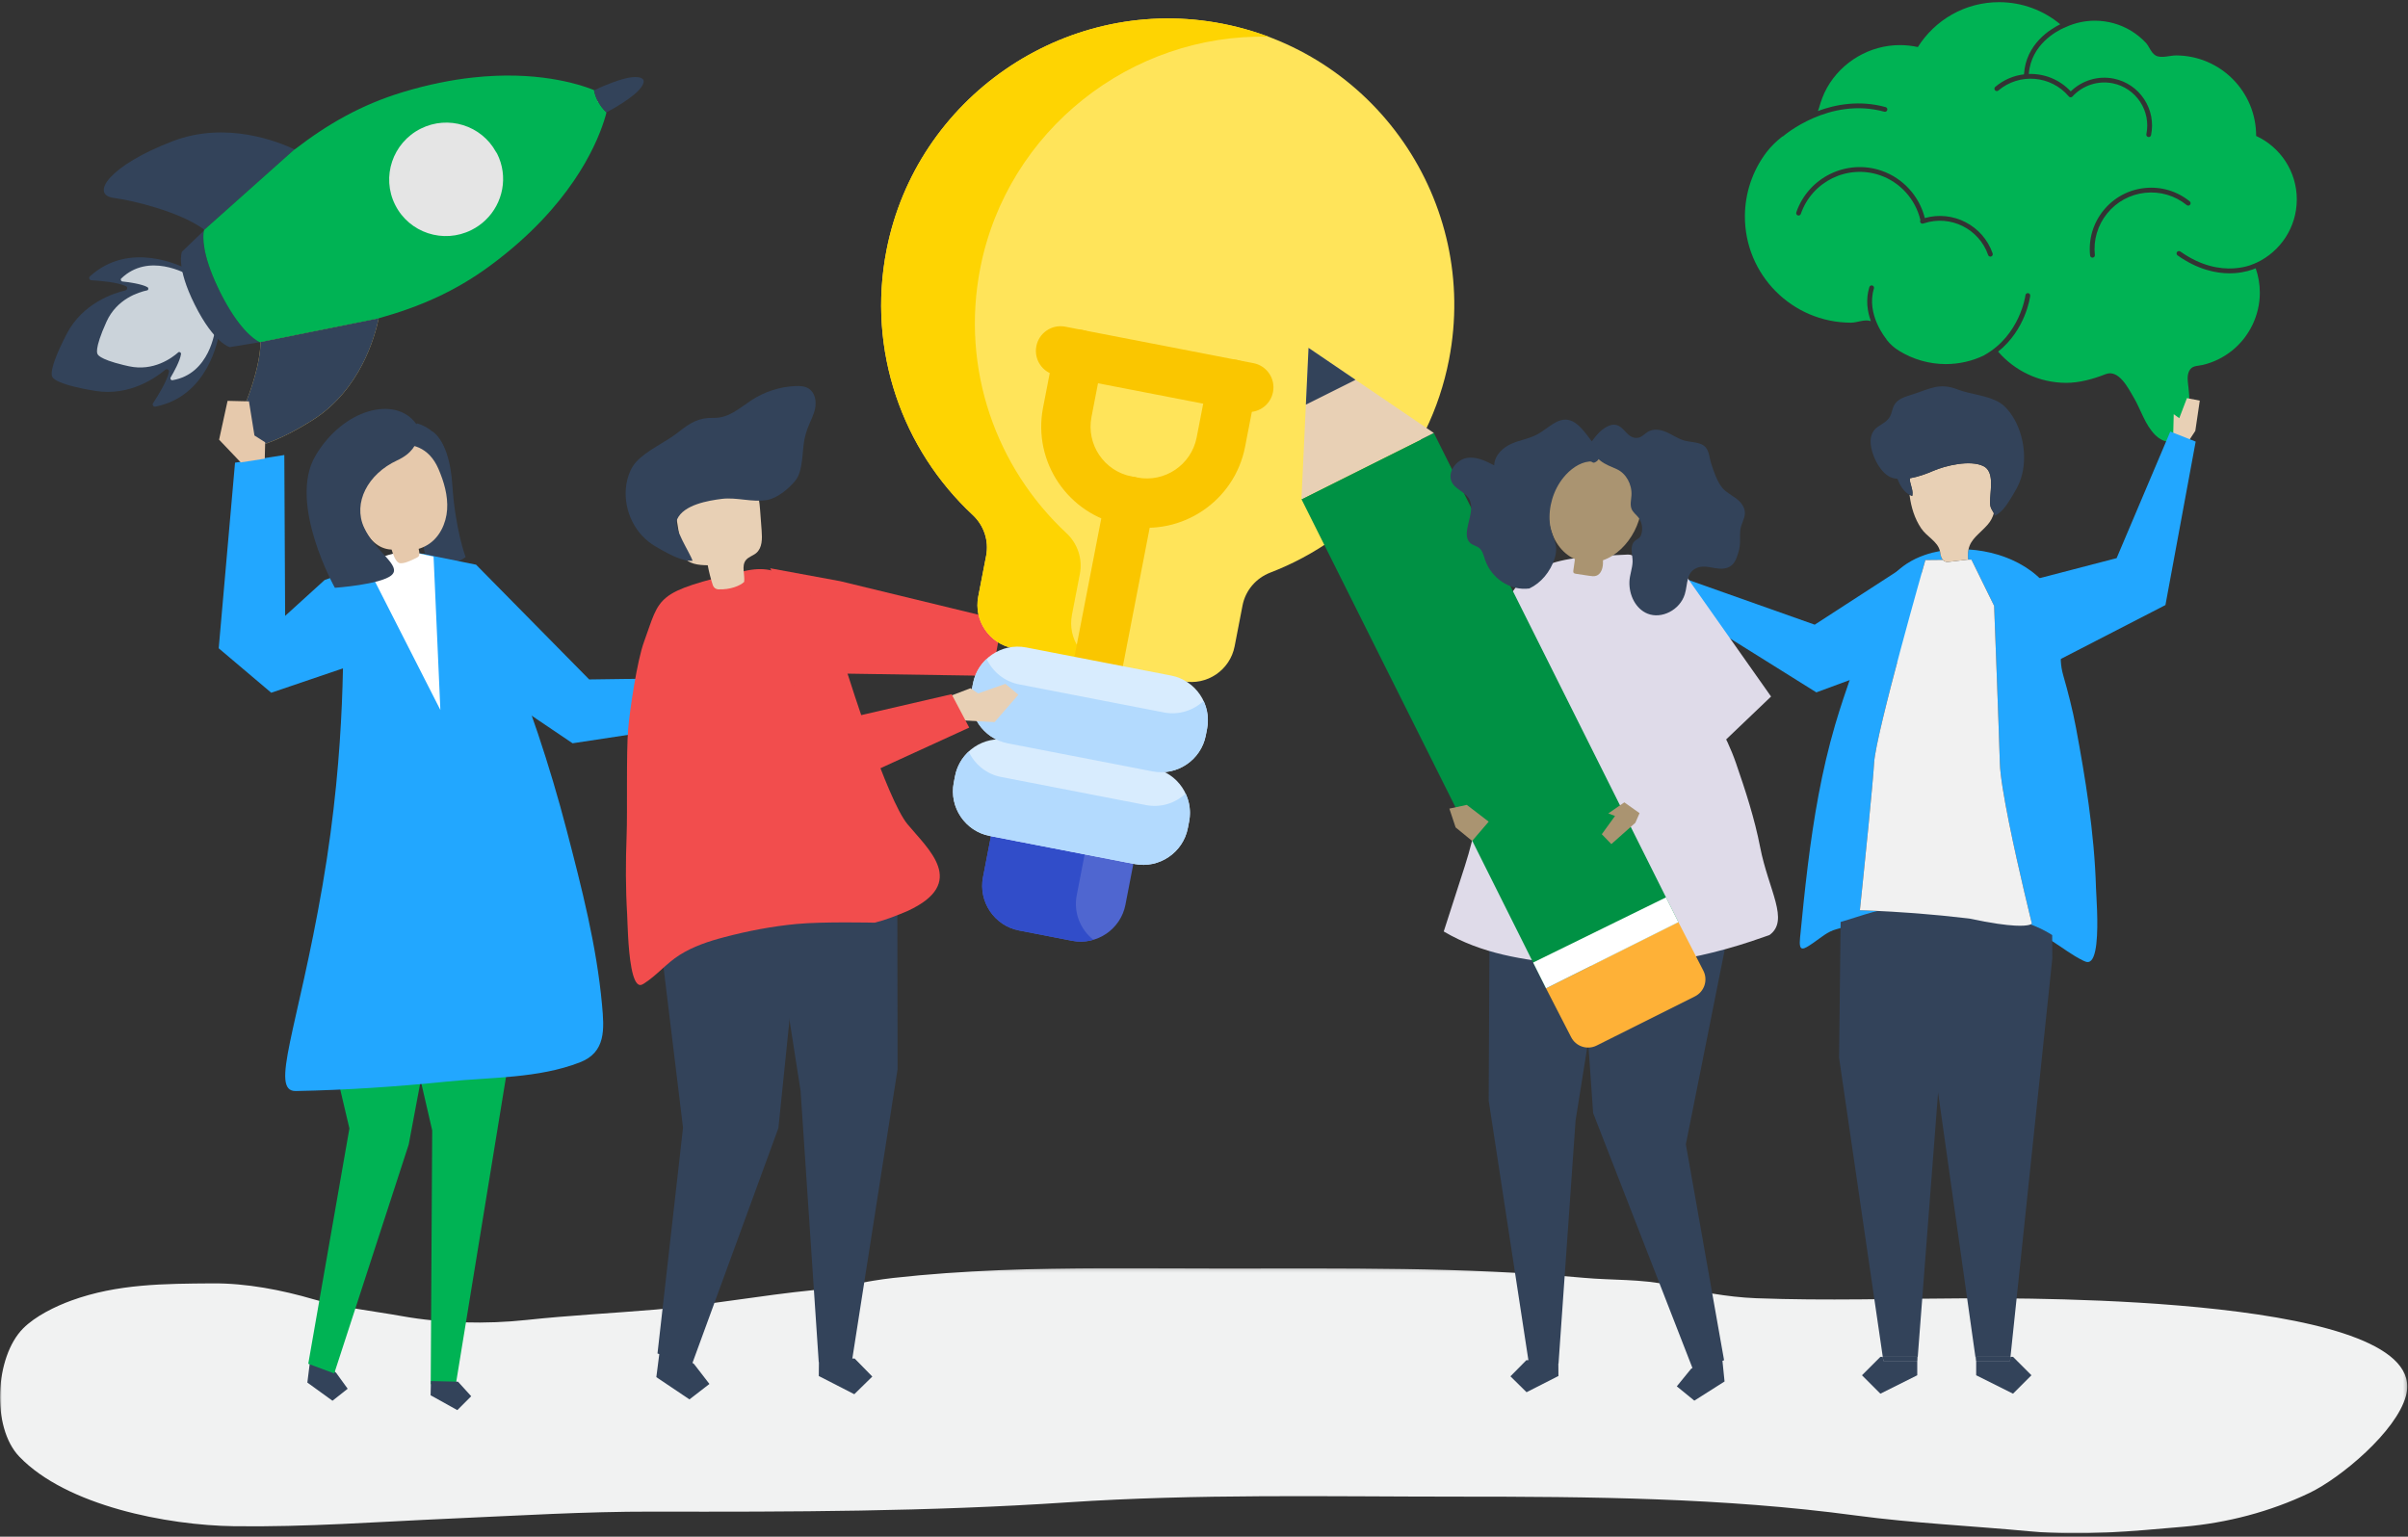 <?xml version="1.0" encoding="UTF-8"?>
<svg width="716px" height="457px" viewBox="0 0 716 457" version="1.1" xmlns="http://www.w3.org/2000/svg" xmlns:xlink="http://www.w3.org/1999/xlink">
    <rect x="0" y="0" width="716" height="457" fill="#333333" stroke="none"/>
    <title>Group 156@3x</title>
    <defs>
        <polygon id="path-1" points="0 0.153 715.777 0.153 715.777 79 0 79"></polygon>
    </defs>
    <g id="Startside" stroke="none" stroke-width="1" fill="none" fill-rule="evenodd">
        <g id="Frontpage_Selling" transform="translate(-111, -1392)">
            <g id="Group-156" transform="translate(111, 1392)">
                <g id="Group-3" transform="translate(0, 377)">
                    <mask id="mask-2" fill="white">
                        <use xlink:href="#path-1"></use>
                    </mask>
                    <g id="Clip-2"></g>
                    <path d="M328.381,0.161 C307.42,0.223 286.458,0.728 265.534,3.061 C257.644,3.941 249.921,5.875 242.013,6.656 C226.218,8.215 210.706,11.123 194.855,12.464 C182.091,13.544 169.273,14.181 156.546,15.551 C144.613,16.837 131.402,16.541 119.562,14.418 C110.796,12.846 101.99,11.961 93.371,9.437 C83.73,6.613 73.256,4.595 63.211,4.667 C48.886,4.772 34.936,4.783 21.228,9.769 C16.416,11.519 10.525,14.396 6.87,18.069 C-1.494,26.477 -2.627,47.457 5.726,56.177 C19.793,70.854 49.819,76.613 69.539,76.885 C91.147,77.183 112.139,75.575 133.779,74.63 C153.888,73.751 173.946,72.501 194.087,72.545 C235.225,72.635 276.367,72.545 317.43,69.791 C356.01,67.202 394.686,68.091 433.35,68.091 C472.998,68.091 512.378,68.403 551.741,73.686 C568.892,75.987 586.364,76.793 603.601,78.405 C619.038,79.849 633.872,78.376 649.248,77.042 C662.158,75.922 674.985,72.597 686.714,66.979 C695.998,62.532 712.55,48.713 715.398,38.098 C723.38,8.336 602.904,9.051 584.406,9.118 C563.714,9.193 542.856,9.875 522.18,9.084 C513.482,8.751 504.913,7.047 496.424,5.18 C487.969,3.32 479.45,3.793 470.876,3.011 C435.119,-0.248 399.282,0.228 363.412,0.228 C351.739,0.228 340.06,0.126 328.381,0.161" id="Fill-1" fill="#F1F2F2" mask="url(#mask-2)"></path>
                </g>
                <polygon id="Fill-4" fill="#F24D4D" points="229 169 249.839 172.839 298 184.528 294.94 201 245.704 200.242"></polygon>
                <g id="Group-155" transform="translate(15, 0)">
                    <path d="M346.395,6.675 C301.128,-0.993 257.459,29.229 248.616,74.298 C242.724,104.327 253.386,133.728 274.222,153.137 C277.552,156.239 279.091,160.809 278.226,165.276 L275.871,177.433 C274.494,184.539 279.136,191.415 286.239,192.792 L336.751,202.584 C343.855,203.961 350.728,199.318 352.105,192.211 L354.459,180.055 C355.327,175.576 358.474,171.919 362.729,170.281 C389.233,160.082 410.053,136.88 415.854,106.935 C424.935,60.05 393.726,14.696 346.395,6.675" id="Fill-5" fill="#FFE45A"></path>
                    <path d="M303.736,182.835 L306.091,170.675 C306.956,166.211 305.417,161.641 302.087,158.539 C281.251,139.13 270.59,109.726 276.481,79.7 C284.536,38.66 321.461,9.944 362.177,10.925 C357.158,9.045 351.885,7.608 346.395,6.675 C301.129,-0.997 257.459,29.229 248.616,74.298 C242.725,104.324 253.386,133.728 274.222,153.137 C277.552,156.239 279.091,160.809 278.226,165.273 L275.871,177.433 C274.495,184.535 279.137,191.412 286.24,192.788 L314.106,198.19 C307.002,196.814 302.36,189.937 303.736,182.835" id="Fill-7" fill="#FED402"></path>
                    <path d="M308.632,212.469 C304.659,211.699 302.058,207.852 302.828,203.873 L313.718,147.656 C314.488,143.677 318.334,141.079 322.311,141.851 C326.285,142.621 328.885,146.468 328.114,150.447 L317.225,206.663 C316.454,210.643 312.606,213.239 308.632,212.469" id="Fill-9" fill="#FAC600"></path>
                    <path d="M354.925,122.403 L298.951,111.553 C294.974,110.781 292.377,106.935 293.148,102.956 C293.918,98.98 297.763,96.378 301.741,97.15 L357.715,108.001 C361.693,108.772 364.289,112.622 363.518,116.598 C362.747,120.577 358.903,123.175 354.925,122.403" id="Fill-11" fill="#FAC600"></path>
                    <path d="M320.369,156.418 L318.677,156.09 C302.581,152.969 292.025,137.332 295.143,121.228 L298.483,103.99 C299.253,100.014 303.098,97.413 307.076,98.184 C311.05,98.954 313.65,102.805 312.879,106.781 L309.54,124.02 C307.96,132.178 313.308,140.105 321.467,141.687 L323.159,142.015 C331.314,143.595 339.238,138.242 340.819,130.083 L344.158,112.845 C344.928,108.869 348.774,106.267 352.751,107.038 C356.729,107.81 359.324,111.66 358.554,115.635 L355.215,132.875 C352.097,148.977 336.462,159.538 320.369,156.418" id="Fill-13" fill="#FAC600"></path>
                    <path d="M280.023,246.756 L277.288,260.879 C275.875,268.174 280.684,275.298 287.976,276.712 L303.807,279.781 C311.1,281.195 318.22,276.384 319.634,269.088 L322.369,254.965 L280.023,246.756 Z" id="Fill-15" fill="#4F66D0"></path>
                    <path d="M305.153,266.28 L307.888,252.158 L280.023,246.756 L277.288,260.878 C275.875,268.174 280.684,275.298 287.976,276.712 L303.807,279.781 C305.972,280.201 308.117,280.061 310.107,279.48 C306.25,276.447 304.16,271.41 305.153,266.28" id="Fill-17" fill="#314DC9"></path>
                    <path d="M327.89,228.449 L284.802,220.096 C277.509,218.682 270.388,223.497 268.975,230.789 L268.592,232.77 C267.179,240.066 271.987,247.193 279.28,248.606 L322.368,256.96 C329.661,258.374 336.782,253.559 338.195,246.263 L338.579,244.282 C339.991,236.99 335.182,229.863 327.89,228.449" id="Fill-19" fill="#D8ECFE"></path>
                    <path d="M325.765,239.422 L282.677,231.07 C278.285,230.218 274.807,227.293 273.033,223.507 C271.011,225.389 269.537,227.887 268.976,230.789 L268.592,232.773 C267.179,240.066 271.987,247.192 279.28,248.606 L322.367,256.959 C329.66,258.373 336.782,253.559 338.194,246.267 L338.579,244.282 C339.14,241.381 338.707,238.512 337.534,236.012 C334.475,238.859 330.157,240.274 325.765,239.422" id="Fill-21" fill="#B3DAFE"></path>
                    <path d="M333.226,200.904 L290.138,192.55 C282.845,191.137 275.724,195.948 274.311,203.243 L273.927,205.224 C272.514,212.52 277.323,219.644 284.616,221.057 L327.704,229.411 C334.997,230.824 342.118,226.013 343.53,218.718 L343.914,216.737 C345.327,209.44 340.518,202.317 333.226,200.904" id="Fill-23" fill="#D8ECFE"></path>
                    <path d="M331.1,211.877 L288.012,203.524 C283.62,202.672 280.143,199.743 278.368,195.962 C276.347,197.84 274.873,200.341 274.311,203.244 L273.928,205.224 C272.515,212.52 277.323,219.644 284.616,221.058 L327.704,229.411 C334.997,230.824 342.117,226.014 343.531,218.717 L343.914,216.737 C344.476,213.835 344.043,210.963 342.869,208.466 C339.812,211.31 335.492,212.729 331.1,211.877" id="Fill-25" fill="#B3DAFE"></path>
                    <path d="M31.203,120.927 C46.819,117.849 49.835,101.098 50.141,99.082 C50.165,98.945 50.138,98.82 50.075,98.694 L49.066,96.682 L45.457,89.503 L41.854,82.323 L40.844,80.309 C40.78,80.184 40.695,80.088 40.57,80.024 C38.772,79.067 23.535,71.483 11.744,82.177 C11.304,82.576 11.568,83.308 12.164,83.343 C14.778,83.494 20.025,83.936 22.46,85.115 C23.017,85.385 22.888,86.223 22.28,86.364 C18.804,87.181 9.567,90.153 4.839,99.29 C-1.061,110.686 0.568,112.053 0.568,112.053 L0.811,111.931 L0.568,112.053 C0.568,112.053 0.705,114.181 13.354,116.25 C23.506,117.914 31.402,112.271 34.134,109.971 C34.61,109.571 35.361,109.965 35.243,110.577 C34.737,113.233 31.958,117.706 30.515,119.895 C30.191,120.39 30.62,121.041 31.203,120.927" id="Fill-27" fill="#33435A"></path>
                    <path d="M36.26,113.076 C47.351,111.228 48.968,98.513 49.124,96.981 C49.136,96.876 49.114,96.78 49.065,96.682 L45.458,89.503 L41.854,82.323 C41.805,82.226 41.739,82.15 41.65,82.094 C40.327,81.304 29.164,75.013 21.06,82.81 C20.759,83.097 20.971,83.668 21.4,83.712 C23.278,83.912 27.052,84.42 28.834,85.403 C29.246,85.627 29.177,86.262 28.749,86.352 C26.283,86.865 19.759,88.838 16.665,95.674 C12.808,104.197 14.022,105.296 14.022,105.296 C14.022,105.296 14.163,106.729 21.708,108.552 C22.211,108.672 22.748,108.794 23.317,108.92 C30.646,110.52 36.121,106.464 38.008,104.79 C38.334,104.5 38.886,104.825 38.821,105.289 C38.543,107.305 36.697,110.636 35.734,112.263 C35.519,112.633 35.846,113.143 36.26,113.076" id="Fill-29" fill="#CBD3DA"></path>
                    <path d="M18.832,58.864 C24.765,59.661 37.938,62.868 45.294,67.968 C45.421,68.113 45.564,68.243 45.693,68.385 L72.56,44.43 C67.906,42.206 52.351,35.877 36.399,41.969 C17.346,49.244 11.696,57.905 18.832,58.864" id="Fill-31" fill="#33435A"></path>
                    <path d="M77.936,124.951 C92.221,115.92 96.538,99.9 97.601,94.663 L61.994,101.805 C62.132,101.784 62.271,101.761 62.409,101.737 C62.431,101.834 62.436,101.938 62.457,102.034 C62.214,110.994 56.828,123.627 53.888,128.899 C50.381,135.19 60.698,135.851 77.936,124.951" id="Fill-33" fill="#D7B057"></path>
                    <path d="M50.474,86.867 C50.419,86.758 50.37,86.653 50.318,86.541 L50.298,86.551 C45.083,76.012 45.26,70.537 45.613,68.602 C43.509,70.62 41.347,72.7 39.106,74.851 C39.106,74.851 37.19,79.182 42.93,90.65 C48.667,102.117 53.314,103.242 53.314,103.242 C56.303,102.744 59.187,102.27 61.994,101.805 L62.197,101.765 C62.194,101.765 62.188,101.76 62.185,101.759 L62.212,101.753 C60.408,100.828 55.835,97.583 50.474,86.867" id="Fill-35" fill="#33435A"></path>
                    <path d="M77.945,124.935 C92.23,115.904 96.548,99.883 97.611,94.648 L62.003,101.79 C62.14,101.767 62.281,101.744 62.418,101.72 C62.441,101.818 62.445,101.921 62.467,102.02 C62.222,110.979 56.837,123.612 53.899,128.88 C50.391,135.173 60.709,135.835 77.945,124.935" id="Fill-37" fill="#33435A"></path>
                    <path d="M130.632,79.089 C133.895,76.689 136.857,74.274 139.549,71.875 C158.377,55.096 163.9,39.029 165.337,33.432 C164.381,32.542 163.567,31.483 162.912,30.283 L162.889,30.295 C162.86,30.246 162.831,30.202 162.805,30.153 C162.765,30.073 162.714,29.999 162.675,29.918 C162.164,28.897 161.822,27.843 161.611,26.777 C156.65,24.805 144.205,21.009 125.589,23.057 C119.326,23.746 112.369,25.096 104.762,27.401 C92.519,31.112 82.543,36.799 72.608,44.455 C72.59,44.447 72.577,44.439 72.56,44.43 L55.396,59.736 L45.693,68.385 C45.717,68.41 45.742,68.431 45.762,68.457 C45.714,68.506 45.661,68.553 45.613,68.602 C45.275,70.466 45.104,75.6 49.725,85.359 C49.958,85.858 50.197,86.36 50.46,86.882 C55.824,97.594 60.393,100.844 62.197,101.765 L97.602,94.66 C97.602,94.66 97.604,94.657 97.603,94.653 L97.614,94.651 C97.617,94.649 97.616,94.649 97.616,94.647 C109.737,91.275 120.302,86.691 130.632,79.089" id="Fill-39" fill="#00B354"></path>
                    <path d="M174.249,27.516 C176.08,25.808 176.654,24.431 176.298,23.721 C176.283,23.687 176.245,23.663 176.222,23.632 L176.218,23.635 C175.904,23.18 175.097,22.891 173.808,22.914 C173.285,22.922 172.695,22.98 172.016,23.1 C169.589,23.536 165.498,24.982 161.74,26.823 C161.7,26.809 161.65,26.791 161.611,26.777 C161.821,27.841 162.163,28.899 162.672,29.918 C162.715,29.999 162.764,30.073 162.807,30.153 C163.471,31.418 164.33,32.519 165.322,33.444 C165.324,33.437 165.325,33.43 165.328,33.422 C165.33,33.425 165.332,33.428 165.337,33.431 C165.338,33.42 165.341,33.41 165.344,33.4 C168.628,31.702 171.774,29.634 173.654,28.035 C173.864,27.858 174.072,27.682 174.249,27.516" id="Fill-41" fill="#33435A"></path>
                    <path d="M132.484,45.197 C128.157,37.284 118.277,34.171 110.1,38.263 C101.739,42.457 98.321,52.594 102.496,60.918 C106.656,69.242 116.823,72.593 125.187,68.4 C126.758,67.614 128.155,66.616 129.358,65.46 C134.585,60.465 136.211,52.49 132.824,45.719 C132.73,45.53 132.597,45.381 132.494,45.193 L132.484,45.197 Z" id="Fill-43" fill="#E5E5E5"></path>
                    <path d="M162.793,30.237 L162.78,30.215 C162.773,30.203 162.765,30.191 162.758,30.178 C162.743,30.147 162.727,30.119 162.71,30.091 L162.702,30.076 L162.793,30.023 C162.813,30.058 162.834,30.093 162.854,30.13 C162.863,30.147 162.874,30.166 162.884,30.186 L162.793,30.237 Z" id="Fill-45" fill="#A3A5A9"></path>
                    <path d="M113.582,128.365 C113.582,128.365 118.63,130.904 119.495,144.214 C120.359,157.524 123.45,165.694 123.45,165.694 C123.45,165.694 119.479,168.692 115.817,167.401 C112.154,166.109 110.859,165.977 110.897,160.484 C110.935,154.989 107.778,129.532 107.778,129.532 L113.582,128.365 Z" id="Fill-47" fill="#33435A"></path>
                    <path d="M103.965,135.078 C109.144,135.324 113.996,138.991 115.658,143.912 C117.768,140.826 118.276,136.7 116.977,133.19 C115.677,129.682 112.605,126.883 108.995,125.921 C106.329,128.206 104.619,131.577 104.348,135.083 L103.965,135.078 Z" id="Fill-49" fill="#33435A"></path>
                    <polygon id="Fill-51" fill="#22A7FF" points="97.692 166.556 81.523 172.489 69.783 183.157 69.54 135.323 54.885 137.598 50.032 192.796 65.651 206.015 97.082 195.329"></polygon>
                    <polygon id="Fill-53" fill="#33435A" points="76.911 406.989 76.389 411.168 83.861 416.571 88.381 413.004 84.906 408.212 77.433 402.809"></polygon>
                    <polygon id="Fill-55" fill="#00B354" points="80.125 278.915 78.537 291.606 88.895 335.586 76.661 405.578 84.382 408.45 106.531 340.359 110.26 320.486 111.138 278.249"></polygon>
                    <polygon id="Fill-57" fill="#00B354" points="139.667 294.509 120.513 411.821 113.07 411.645 113.511 336.169 101.214 282.894"></polygon>
                    <polygon id="Fill-59" fill="#33435A" points="113.134 410.716 113.035 414.943 120.984 419.361 125.109 415.229 121.184 410.906"></polygon>
                    <path d="M80.904,263.316 C88.272,220.65 86.739,189.415 87.27,180.861 C87.802,172.307 93.769,168.002 93.772,168.001 C96.359,167.475 98.639,165.83 101.253,165.221 C118.937,161.104 128.199,175.086 134.429,190.077 C142.104,208.548 148.47,227.597 153.521,246.997 C157.954,264.021 162.394,281.2 164.007,298.798 C164.672,306.06 165.207,312.943 157.396,315.955 C144.948,320.755 131.099,320.317 118.04,321.641 C103.04,323.162 88.03,324.178 72.96,324.466 C65.092,324.613 73.536,305.982 80.904,263.316" id="Fill-61" fill="#22A7FF"></path>
                    <polygon id="Fill-63" fill="#E6C9AC" points="56.584 137.519 50.149 130.763 52.668 119.212 59.029 119.362 60.661 129.513 63.843 131.53 63.728 136.409"></polygon>
                    <polygon id="Fill-65" fill="#22A7FF" points="109.788 164.544 126.555 167.935 160.191 202.064 200.26 201.512 202.214 213.918 155.25 221.047 117.295 195.432"></polygon>
                    <polygon id="Fill-67" fill="#FFFFFF" points="113.918 165.536 115.941 211.141 93.63 167.307 100.493 165.036 105.389 163.692"></polygon>
                    <polygon id="Fill-69" fill="#E6C9AC" points="200.634 204.605 208.107 200.199 217.507 202.788 217.387 207.856 201.555 210.458"></polygon>
                    <path d="M115.355,139.41 C109.854,126.635 93.737,132.659 91.378,144.528 C90.038,151.277 93.353,163.14 101.439,163.442 C101.819,164.597 102.467,166.776 103.544,167.364 C104.71,168.001 107.602,166.499 108.745,165.951 C109.062,165.798 109.389,165.624 109.576,165.327 C109.812,164.955 109.68,164.128 109.485,163.224 C110.355,162.965 111.222,162.591 112.076,162.081 C115.661,159.944 117.661,155.729 117.945,151.558 C118.23,147.388 117.008,143.25 115.355,139.41" id="Fill-71" fill="#E6C9AC"></path>
                    <path d="M108.667,125.958 C108.667,125.958 111.89,132.833 103.1,136.908 C94.309,140.984 89.924,149.56 93.225,156.839 C96.525,164.118 104.611,168.218 101.444,171.036 C98.278,173.854 84.572,174.809 84.572,174.809 C84.572,174.809 70.521,149.679 78.764,135.598 C87.007,121.518 102.585,117.612 108.667,125.958" id="Fill-73" fill="#33435A"></path>
                    <polygon id="Fill-75" fill="#33435A" points="180.832 404.287 180.155 409.552 190.004 416.171 195.944 411.583 191.358 405.64 181.509 399.021"></polygon>
                    <polygon id="Fill-77" fill="#33435A" points="180.499 402.519 188.095 335.371 178.956 260.198 181.011 244.207 221.83 242.657 223.303 268.683 216.451 335.474 190.67 405.95"></polygon>
                    <polygon id="Fill-79" fill="#33435A" points="251.782 250.181 251.89 317.942 238.256 405.174 228.442 405.076 223.048 324.407 210.424 243.666"></polygon>
                    <polygon id="Fill-81" fill="#33435A" points="228.458 409.217 239.016 414.63 244.376 409.376 239.123 404.015 228.51 403.908"></polygon>
                    <path d="M171.751,278.345 C171.588,275.411 171.537,272.956 171.484,272.082 C171.007,264.217 171.021,256.326 171.321,248.449 C171.59,241.39 171.184,223.96 171.771,216.916 C172.256,211.1 174.441,196.498 176.46,190.967 C181.477,177.211 179.463,176.157 206.242,169.858 C217.979,167.097 221.438,174.262 231.901,181.934 C232.933,182.69 233.318,187.701 233.656,189.006 C234.252,191.306 234.876,193.599 235.56,195.876 C236.097,197.665 236.674,199.446 237.3,201.21 L237.298,201.209 C237.298,201.209 248.707,237.637 254.792,245.054 C260.877,252.47 272.989,262.522 254.933,270.889 C251.722,272.247 248.486,273.555 245.095,274.399 C245.095,274.399 229.698,274.039 221.861,274.785 C214.644,275.471 207.456,276.837 200.462,278.684 C195.784,279.894 191.04,281.471 186.986,284.063 C183.12,286.536 180.468,289.907 176.549,292.459 C176.177,292.701 175.769,292.953 175.321,292.931 C172.931,292.81 172.093,284.519 171.751,278.345" id="Fill-83" fill="#F24D4D"></path>
                    <path d="M206.271,173.049 C205.193,174.138 202.206,175.423 198.577,175.27 C197.846,175.239 197.197,174.767 196.968,174.071 C196.325,172.119 195.814,170.123 195.439,168.103 C192.749,168.084 189.542,167.773 188.261,165.408 C187.858,164.662 187.717,163.808 187.582,162.971 C187.024,159.513 186.465,156.055 185.907,152.596 C185.714,151.4 185.521,150.167 185.803,148.989 C186.296,146.921 188.131,145.459 189.992,144.434 C194.743,141.818 200.625,141.019 205.681,142.981 C207.026,143.503 208.333,144.238 209.235,145.366 C210.625,147.104 210.846,149.473 211.012,151.693 C211.165,153.742 211.318,155.791 211.471,157.84 C211.647,160.197 211.673,162.936 209.869,164.464 C208.912,165.275 207.564,165.598 206.782,166.578 C205.403,168.309 206.543,170.853 206.271,173.049" id="Fill-85" fill="#E8D0B5"></path>
                    <path d="M224.24,130.462 C224.456,129.476 224.72,128.505 225.065,127.562 C225.811,125.518 226.936,123.599 227.369,121.466 C227.801,119.334 227.342,116.804 225.53,115.601 C224.36,114.824 222.869,114.748 221.467,114.812 C216.847,115.021 212.29,116.495 208.422,119.032 C204.739,121.449 201.711,124.395 197.125,124.275 C192.816,124.162 190.258,125.692 186.758,128.49 C182.969,131.518 177.296,133.876 174.135,137.398 C172.816,138.868 172.001,140.736 171.526,142.654 C169.877,149.3 172.434,156.801 177.798,161.053 C179.002,162.008 180.323,162.803 181.674,163.532 C184.471,165.042 187.847,166.933 190.931,166.788 C190.136,164.257 185.133,157.134 186.351,154.416 C188.285,150.102 195.586,148.863 199.652,148.362 C204.088,147.815 208.781,149.476 213.095,148.691 C216.2,148.127 219.467,145.385 221.451,142.996 C223.899,140.047 223.452,134.06 224.24,130.462" id="Fill-87" fill="#33435A"></path>
                    <path d="M268.628,214.098 L280.731,214.751 L287.806,206.601 L283.946,203.374 L275.842,206.22 L273.572,204.671 L265.323,207.835 C265.323,207.835 268.792,214.098 268.628,214.098" id="Fill-89" fill="#E8D0B5"></path>
                    <polygon id="Fill-91" fill="#F24D4D" points="193.506 180.236 233.639 214.389 267.951 206.452 273.19 216.38 233.042 234.756 219.593 230.584 185.028 196.778"></polygon>
                    <path d="M636.206,60.885 C635.96,61.19 635.511,61.238 635.206,60.991 C631.713,58.162 627.329,56.865 622.858,57.335 C618.388,57.806 614.37,59.99 611.543,63.485 C608.716,66.98 607.418,71.368 607.889,75.839 C607.929,76.229 607.646,76.578 607.256,76.62 C607.23,76.622 607.204,76.624 607.179,76.624 C606.82,76.623 606.513,76.352 606.475,75.988 C605.964,71.139 607.372,66.381 610.438,62.591 C613.504,58.8 617.862,56.432 622.71,55.921 C627.556,55.41 632.313,56.818 636.1,59.886 C636.406,60.132 636.453,60.58 636.206,60.885 M577.062,76.276 C576.985,76.303 576.904,76.315 576.827,76.315 C576.534,76.315 576.259,76.13 576.158,75.837 C573.443,68.013 564.93,63.825 557.095,66.405 C557.063,66.418 557.029,66.427 556.996,66.436 C556.951,66.451 556.905,66.464 556.861,66.479 C556.491,66.608 556.086,66.412 555.956,66.041 C555.886,65.838 555.915,65.625 556.016,65.453 C554.574,59.272 550.006,54.187 543.997,52.12 C534.341,48.798 523.782,53.955 520.462,63.616 C520.335,63.987 519.931,64.185 519.56,64.057 C519.189,63.929 518.991,63.525 519.119,63.154 C522.693,52.751 534.061,47.198 544.459,50.775 C550.837,52.969 555.707,58.319 557.332,64.845 C565.707,62.476 574.61,67.04 577.5,75.371 C577.629,75.742 577.433,76.147 577.062,76.276 M655.845,40.427 C655.877,27.239 645.218,16.519 632.034,16.482 C630.254,16.478 627.581,17.442 625.943,16.49 C624.578,15.696 624.072,13.802 623.022,12.687 C621.741,11.328 620.277,10.14 618.681,9.169 C615.463,7.211 611.732,6.169 607.967,6.158 C604.89,6.149 601.971,6.814 599.342,8.008 C599.327,8.014 599.314,8.023 599.298,8.029 C599.298,8.029 599.289,8.032 599.286,8.032 C599.12,8.109 598.954,8.187 598.789,8.268 C598.782,8.261 598.774,8.255 598.767,8.247 C596.653,9.179 588.896,13.187 588.256,21.999 C592.823,21.854 597.412,23.616 600.721,27.184 C604.081,23.889 608.924,22.44 613.554,23.396 C617.27,24.163 620.466,26.333 622.552,29.504 C624.638,32.676 625.364,36.471 624.598,40.189 C624.528,40.526 624.231,40.758 623.9,40.757 C623.853,40.757 623.806,40.752 623.758,40.742 C623.373,40.663 623.126,40.287 623.206,39.902 C624.63,32.994 620.172,26.213 613.267,24.788 C608.865,23.879 604.25,25.382 601.221,28.708 C600.957,28.998 600.507,29.019 600.217,28.754 C600.18,28.721 600.148,28.684 600.119,28.644 C594.823,22.407 585.443,21.629 579.194,26.918 C578.894,27.171 578.447,27.134 578.193,26.834 C577.939,26.535 577.977,26.086 578.276,25.832 C580.791,23.704 583.77,22.476 586.82,22.108 C587.361,13.095 594.654,8.657 597.6,7.224 C592.682,3.135 586.37,0.665 579.475,0.645 C569.277,0.617 560.32,5.954 555.259,13.996 C553.558,13.622 551.793,13.419 549.981,13.413 C541.068,13.388 532.653,18.297 528.273,26.063 C527.168,28.021 526.435,30.069 525.833,32.226 C525.753,32.516 525.656,32.777 525.544,33.014 C530.673,31.106 537.826,29.692 545.67,31.853 C546.049,31.957 546.271,32.348 546.166,32.727 C546.063,33.105 545.672,33.327 545.292,33.223 C528.941,28.719 515.42,40.335 515.286,40.453 C515.183,40.543 515.062,40.597 514.937,40.619 C513.181,42 511.56,43.545 510.182,45.372 C506.089,50.798 503.849,57.487 503.831,64.283 C503.782,81.731 517.881,95.915 535.321,95.963 C537.287,95.968 539.377,94.852 541.286,95.502 C540.257,92.669 539.682,89.115 540.841,85.374 C540.957,84.999 541.356,84.789 541.73,84.906 C542.104,85.022 542.315,85.42 542.198,85.795 C539.803,93.521 545.796,100.713 545.856,100.784 C545.93,100.872 545.976,100.972 546.002,101.076 C547.05,102.384 548.186,103.409 549.7,104.342 C553.822,106.883 558.636,108.263 563.478,108.276 C567.58,108.288 571.462,107.359 574.928,105.696 C574.969,105.658 575.013,105.623 575.064,105.595 C585.66,99.656 587.241,87.91 587.256,87.793 C587.304,87.403 587.657,87.126 588.048,87.175 C588.437,87.223 588.714,87.578 588.666,87.968 C588.61,88.422 587.332,98.026 579.124,104.574 C584.037,110.238 591.272,113.834 599.358,113.857 C603.294,113.867 607.38,112.723 611.105,111.267 C615.033,109.732 617.883,115.571 619.375,118.084 C621.573,121.785 622.768,126.335 625.902,129.425 C630.419,133.878 635.322,129.918 635.855,124.47 C636.159,121.356 636.075,118.222 635.711,115.116 C635.532,113.588 635.214,111.829 635.909,110.378 C636.738,108.646 638.319,108.918 639.97,108.528 C643.144,107.78 646.135,106.314 648.678,104.273 C653.849,100.125 656.925,93.747 656.942,87.115 C656.95,84.547 656.512,82.084 655.712,79.79 C654.631,80.254 652.425,81.032 649.396,81.237 C648.922,81.269 648.415,81.287 647.88,81.285 C643.97,81.275 638.501,80.219 632.478,75.949 C632.159,75.721 632.083,75.278 632.31,74.958 C632.537,74.638 632.98,74.562 633.301,74.789 C645.715,83.592 655.67,78.248 655.769,78.192 C655.835,78.157 655.904,78.135 655.974,78.121 C663.021,74.814 667.911,67.663 667.934,59.359 C667.958,50.964 662.999,43.724 655.845,40.427" id="Fill-93" fill="#00B354"></path>
                    <polygon id="Fill-95" fill="#AA9471" points="480.898 177.482 473.357 172.381 475.395 169.062 481.332 171.41 481.568 169.394 487.489 174.544 485.836 178.281"></polygon>
                    <polygon id="Fill-97" fill="#22A7FF" points="554.461 166.418 524.59 185.775 486.068 172.127 483.168 179.71 525.078 205.908 566.947 190.442"></polygon>
                    <polygon id="Fill-99" fill="#33435A" points="555.078 404.722 555.078 408.995 544.123 414.475 538.645 408.995 544.123 403.515 544.829 403.515 545.006 404.722"></polygon>
                    <polygon id="Fill-101" fill="#33435A" points="555.078 404.722 545.006 404.722 544.829 403.515 555.078 403.515"></polygon>
                    <path d="M570.315,163.407 C582.089,164.115 594.158,170.292 597.536,181.76 C597.815,182.705 598.032,183.671 598.11,184.652 C598.581,190.544 596.782,194.897 598.481,200.815 C599.958,205.957 601.296,211.175 602.278,216.436 C603.7,224.053 605.013,231.633 606.048,239.193 C607.193,247.565 608,255.915 608.234,264.214 C608.26,265.132 608.444,267.697 608.548,270.762 C608.765,277.183 608.626,285.772 605.923,286.092 C605.417,286.153 604.929,285.929 604.484,285.713 C601.008,284.022 598.269,281.817 595.204,279.889 C594.127,279.212 593.009,278.567 591.804,277.993 C589.389,276.843 586.81,275.966 584.165,275.273 C588.613,275.505 589.166,274.68 589.166,274.68 C589.166,274.68 585.153,258.554 582.335,244.526 C580.883,237.296 579.747,230.623 579.644,227.004 C579.331,216.121 577.939,180.176 577.939,180.176 L571.185,166.427 L569.939,166.438 C570.028,166.427 570.118,166.417 570.207,166.407 C570.082,165.233 570.135,164.259 570.315,163.407" id="Fill-103" fill="#22A7FF"></path>
                    <path d="M520.227,278.947 C520.919,271.82 521.636,264.694 522.512,257.587 C524.261,243.411 526.641,229.269 530.667,215.546 C532.205,210.304 533.979,205.134 535.754,199.966 C537.913,193.674 540.073,187.381 542.233,181.088 C544.918,173.267 549.448,167.757 557.382,165.022 C558.798,164.533 560.291,164.156 561.827,163.881 C561.864,164.042 561.899,164.206 561.92,164.378 C562.011,165.13 562.226,165.963 562.702,166.508 L557.494,166.557 C557.494,166.557 542.804,217.919 542.263,226.772 C542.058,230.137 541.376,237.483 540.616,245.222 C539.415,257.468 538.02,270.699 538.02,270.699 C538.02,270.699 544.47,270.851 553.801,271.548 C553.11,271.531 552.42,271.514 551.731,271.507 C545.241,271.45 538.51,274.208 532.296,275.996 C531.85,276.125 531.406,276.249 530.965,276.366 C528.433,277.038 526.374,278.883 524.271,280.331 C521.165,282.469 519.804,283.315 520.227,278.947" id="Fill-105" fill="#22A7FF"></path>
                    <path d="M532.296,274.187 C538.51,272.4 545.241,269.641 551.731,269.697 C552.42,269.705 553.111,269.723 553.8,269.739 C554.378,269.781 554.967,269.827 555.565,269.874 C559.914,270.218 564.8,270.678 569.901,271.287 C570.152,271.317 570.401,271.346 570.652,271.377 C577.177,272.774 581.414,273.32 584.165,273.463 C586.81,274.158 589.389,275.035 591.804,276.185 C593.009,276.759 594.127,277.402 595.204,278.08 L595.238,285.054 L582.8,403.515 L572.6,403.515 L572.6,404.722 L572.541,404.722 L561.327,325.263 L561.281,324.815 L555.136,404.722 L555.078,404.722 L555.078,403.515 L544.829,403.515 L531.83,314.534 L532.296,274.187 Z" id="Fill-107" fill="#33435A"></path>
                    <polygon id="Fill-109" fill="#33435A" points="582.8 403.515 583.556 403.515 589.034 408.995 583.556 414.475 572.6 408.995 572.6 404.722 582.673 404.722"></polygon>
                    <polygon id="Fill-111" fill="#33435A" points="582.8 403.515 582.673 404.722 572.6 404.722 572.6 403.515"></polygon>
                    <path d="M538.021,270.699 C538.021,270.699 544.471,270.852 553.8,271.548 C554.378,271.591 554.967,271.637 555.565,271.683 C559.914,272.028 564.8,272.487 569.901,273.096 C570.152,273.127 570.401,273.155 570.653,273.186 C577.177,274.583 581.413,275.13 584.165,275.272 C588.614,275.505 589.166,274.68 589.166,274.68 C589.166,274.68 585.153,258.553 582.336,244.525 C580.883,237.295 579.747,230.624 579.644,227.004 C579.331,216.121 577.939,180.175 577.939,180.175 L571.185,166.426 L569.939,166.438 C568.218,166.642 566.496,166.845 564.775,167.049 C564.33,167.102 563.869,167.153 563.443,167.013 C563.23,166.943 563.044,166.833 562.883,166.693 C562.818,166.637 562.758,166.573 562.702,166.507 L557.495,166.557 C557.495,166.557 542.804,217.92 542.264,226.772 C542.059,230.138 541.376,237.483 540.616,245.222 C539.415,257.468 538.021,270.699 538.021,270.699" id="Fill-113" fill="#F1F1F1"></path>
                    <path d="M553.582,147.513 C553.921,146.125 553.271,144.715 552.963,143.321 C552.886,142.968 552.871,142.604 552.893,142.236 C555.367,141.809 557.865,140.889 559.683,140.095 C563.469,138.442 570.842,136.681 574.772,138.634 C577.88,140.178 576.926,145.101 576.769,148.214 C576.729,149.015 576.666,149.83 576.851,150.609 C577.041,151.41 577.539,151.951 577.85,152.625 C577.504,153.839 576.936,154.99 576.012,156.034 C573.521,158.848 570.987,160.231 570.316,163.407 C570.135,164.259 570.081,165.232 570.208,166.407 C570.119,166.417 570.029,166.427 569.94,166.438 C568.217,166.642 566.496,166.846 564.775,167.05 C564.33,167.102 563.869,167.153 563.443,167.013 C563.229,166.943 563.043,166.833 562.884,166.693 C562.818,166.636 562.759,166.573 562.702,166.508 C562.227,165.963 562.012,165.13 561.921,164.378 C561.899,164.206 561.865,164.042 561.828,163.881 C561.154,160.982 557.954,159.677 556.23,157.106 C554.276,154.192 553.253,150.796 552.811,147.339 C552.803,147.281 552.795,147.221 552.789,147.162 C553.04,147.301 553.306,147.419 553.582,147.513" id="Fill-115" fill="#E8D0B5"></path>
                    <path d="M541.211,131.073 C541.099,134.642 543.794,140.44 547.109,141.894 C547.753,142.176 548.467,142.343 549.22,142.422 C549.918,144.357 551.084,146.231 552.788,147.163 C553.041,147.301 553.305,147.418 553.582,147.513 C553.921,146.126 553.27,144.715 552.963,143.321 C552.886,142.968 552.871,142.605 552.893,142.236 C555.367,141.809 557.865,140.889 559.683,140.095 C563.469,138.442 570.841,136.68 574.772,138.633 C577.88,140.178 576.925,145.101 576.769,148.215 C576.729,149.015 576.667,149.831 576.852,150.608 C577.041,151.409 577.54,151.951 577.85,152.626 C577.959,152.861 578.045,153.111 578.087,153.396 C580.632,152.253 582.171,149.382 583.609,147.047 C584.327,145.88 585,144.661 585.529,143.336 C587.893,137.413 587.022,129.43 583.392,123.752 C582.344,122.114 581.067,120.642 579.566,119.727 C575.973,117.534 570.971,117.332 567.1,115.828 C561.654,113.714 558.886,115.62 553.745,117.273 C551.691,117.933 549.328,118.506 548.239,120.454 C547.638,121.53 547.549,122.858 546.943,123.93 C546.161,125.311 544.678,126.033 543.392,126.902 C541.9,127.91 541.263,129.402 541.211,131.073" id="Fill-117" fill="#33435A"></path>
                    <polygon id="Fill-119" fill="#E8D0B5" points="637.758 128.145 639.091 119.137 635.267 118.399 632.989 124.366 631.342 123.177 631.141 131.025 635.011 132.328"></polygon>
                    <polygon id="Fill-121" fill="#22A7FF" points="579.92 174.948 614.364 165.983 630.318 128.345 637.867 131.324 628.876 179.939 589.198 200.385"></polygon>
                    <polygon id="Fill-123" fill="#33435A" points="497.301 406.11 497.781 410.845 488.797 416.543 483.583 412.29 487.835 407.073 496.82 401.376"></polygon>
                    <polygon id="Fill-125" fill="#33435A" points="497.648 261.669 499.11 276.05 486.275 340.312 497.641 404.534 488.444 407.368 458.706 331.008 457.075 307.664 461.102 259.306"></polygon>
                    <polygon id="Fill-127" fill="#33435A" points="427.945 266.565 427.65 327.315 439.618 405.56 448.416 405.501 453.488 333.196 465.043 260.845"></polygon>
                    <polygon id="Fill-129" fill="#33435A" points="448.39 409.213 438.908 414.036 434.119 409.309 438.844 404.518 448.358 404.454"></polygon>
                    <path d="M420.531,257.649 C426.878,237.979 427.554,217.325 429.401,196.834 C429.948,190.789 430.529,184.61 433.044,179.086 C435.933,172.743 440.708,169.395 446.271,167.566 C453.353,165.238 461.709,165.372 469.071,164.923 C476.057,164.703 482.236,190.975 489.362,203.709 C493.729,211.514 498.229,218.417 501.175,226.931 C504.002,235.101 506.716,243.417 508.361,251.918 C510.845,264.753 517.195,273.715 511.13,278.081 C510.574,278.265 510.038,278.448 509.53,278.63 C499.581,282.195 489.285,284.834 478.802,286.219 C469.502,287.447 460.057,287.671 450.719,286.749 C437.937,285.489 425.552,283.682 414.283,277.014 C416.366,270.559 418.448,264.104 420.531,257.649" id="Fill-131" fill="#DFDBE9"></path>
                    <polygon id="Fill-133" fill="#009144" points="371.98 148.454 411.337 128.764 484.053 274.235 444.697 293.924"></polygon>
                    <polygon id="Fill-135" fill="#E8D0B5" points="411.337 128.764 374.084 103.45 371.98 148.454"></polygon>
                    <polygon id="Fill-137" fill="#33435A" points="388.061 112.948 374.083 103.45 373.294 120.335"></polygon>
                    <path d="M459.745,310.943 L488.965,296.324 C491.765,294.924 492.899,291.518 491.499,288.718 L484.053,274.234 L444.697,293.924 L452.143,308.408 C453.542,311.208 456.946,312.344 459.745,310.943" id="Fill-139" fill="#FEB137"></path>
                    <polygon id="Fill-141" fill="#FFFFFF" points="444.697 293.924 484.054 274.235 480.373 266.871 440.863 286.255"></polygon>
                    <polygon id="Fill-143" fill="#AA9471" points="471.263 244.687 464.124 251.03 461.281 248.096 465.208 242.669 463.22 241.906 469.99 237.222 473.357 239.873"></polygon>
                    <polygon id="Fill-145" fill="#DFDBE9" points="473.134 191.324 485.463 206.047 467.166 238.039 474.116 242.958 511.614 207.144 482.438 165.762"></polygon>
                    <path d="M472.489,145.369 C468.51,133.351 450.976,129.165 446.9,143.134 C445.675,147.332 444.938,151.784 445.771,156.077 C446.604,160.37 449.226,164.49 453.228,166.249 C453.251,166.259 453.274,166.267 453.297,166.277 C453.14,167.391 452.984,168.506 452.828,169.62 C452.794,169.859 452.765,170.123 452.901,170.324 C453.054,170.552 453.358,170.612 453.63,170.653 C454.959,170.852 456.288,171.049 457.618,171.248 C458.277,171.347 458.963,171.443 459.598,171.24 C460.987,170.795 461.565,169.13 461.626,167.672 C461.639,167.324 461.637,166.971 461.632,166.618 C469.499,163.922 475.09,153.227 472.489,145.369" id="Fill-147" fill="#AA9471"></path>
                    <path d="M451.128,124.846 C447.918,124.369 445.183,127.482 442.222,129.118 C439.757,130.479 436.964,130.84 434.409,131.967 C431.855,133.094 429.345,135.448 429.29,138.394 C426.702,137.047 423.898,135.664 420.998,136.224 C418.099,136.783 415.406,140.247 416.561,143.102 C417.596,145.659 420.93,146.261 422.04,148.778 C423.795,152.76 419.05,158.943 422.288,161.584 C423.066,162.218 424.125,162.371 424.89,163.026 C425.84,163.837 426.145,165.231 426.568,166.471 C428.485,172.089 434.146,175.759 439.738,175.008 C443.214,173.378 445.987,170.013 447.229,166.158 C448.726,161.513 446.242,159.891 445.822,155.53 C445.364,150.765 446.879,145.717 449.878,142.016 C451.83,139.607 454.623,137.531 457.575,137.25 C458.774,137.136 458.396,138.137 459.746,137.208 C460.326,136.809 461.116,135.302 461.281,134.579 C458.051,131.981 455.352,125.475 451.128,124.846" id="Fill-149" fill="#33435A"></path>
                    <path d="M485.85,131.025 C487.506,131.487 489.304,131.419 490.882,132.111 C493.252,133.15 493.109,135.611 493.779,137.749 C494.522,140.116 495.602,143.293 497.162,145.133 C498.286,146.46 499.859,147.216 501.23,148.24 C502.6,149.263 503.859,150.774 503.83,152.619 C503.802,154.367 502.627,155.937 502.456,157.682 C502.245,160.285 502.696,161.618 501.894,164.278 C501.48,165.651 501.016,167.104 499.987,168.041 C498.63,169.275 496.697,169.25 494.999,168.967 C493.301,168.682 491.547,168.211 489.873,168.774 C486.242,169.997 486.92,173.669 485.954,176.748 C484.483,181.433 479.053,184.168 474.899,182.502 C471.376,181.089 469.337,176.998 469.497,172.959 C469.577,170.936 470.382,169.052 470.44,167.028 C470.496,165.076 469.396,162.373 471.164,160.823 C471.595,160.447 472.148,160.247 472.535,159.817 C472.848,159.47 473.021,159.004 473.131,158.538 C473.507,156.924 473.152,155.165 472.201,153.929 C471.518,153.042 470.539,152.394 470.12,151.323 C469.64,150.095 470.019,148.661 470.101,147.304 C470.297,144.026 468.505,140.811 465.775,139.545 C463.977,138.711 462.356,138.219 460.784,136.95 C460.544,136.756 456.967,133.594 456.875,134.277 C457.035,133.088 457.729,132.047 458.432,131.093 C459.589,129.523 460.873,127.995 462.501,127.055 C467.766,124.017 468.021,131.079 472.246,130.15 C473.267,129.926 474.035,128.99 474.952,128.433 C476.685,127.379 478.814,127.755 480.587,128.545 C482.36,129.335 483.984,130.505 485.85,131.025" id="Fill-151" fill="#33435A"></path>
                    <polygon id="Fill-153" fill="#AA9471" points="415.956 240.479 421.144 239.369 427.65 244.355 422.736 250.091 417.82 246.071"></polygon>
                </g>
            </g>
        </g>
    </g>
</svg>